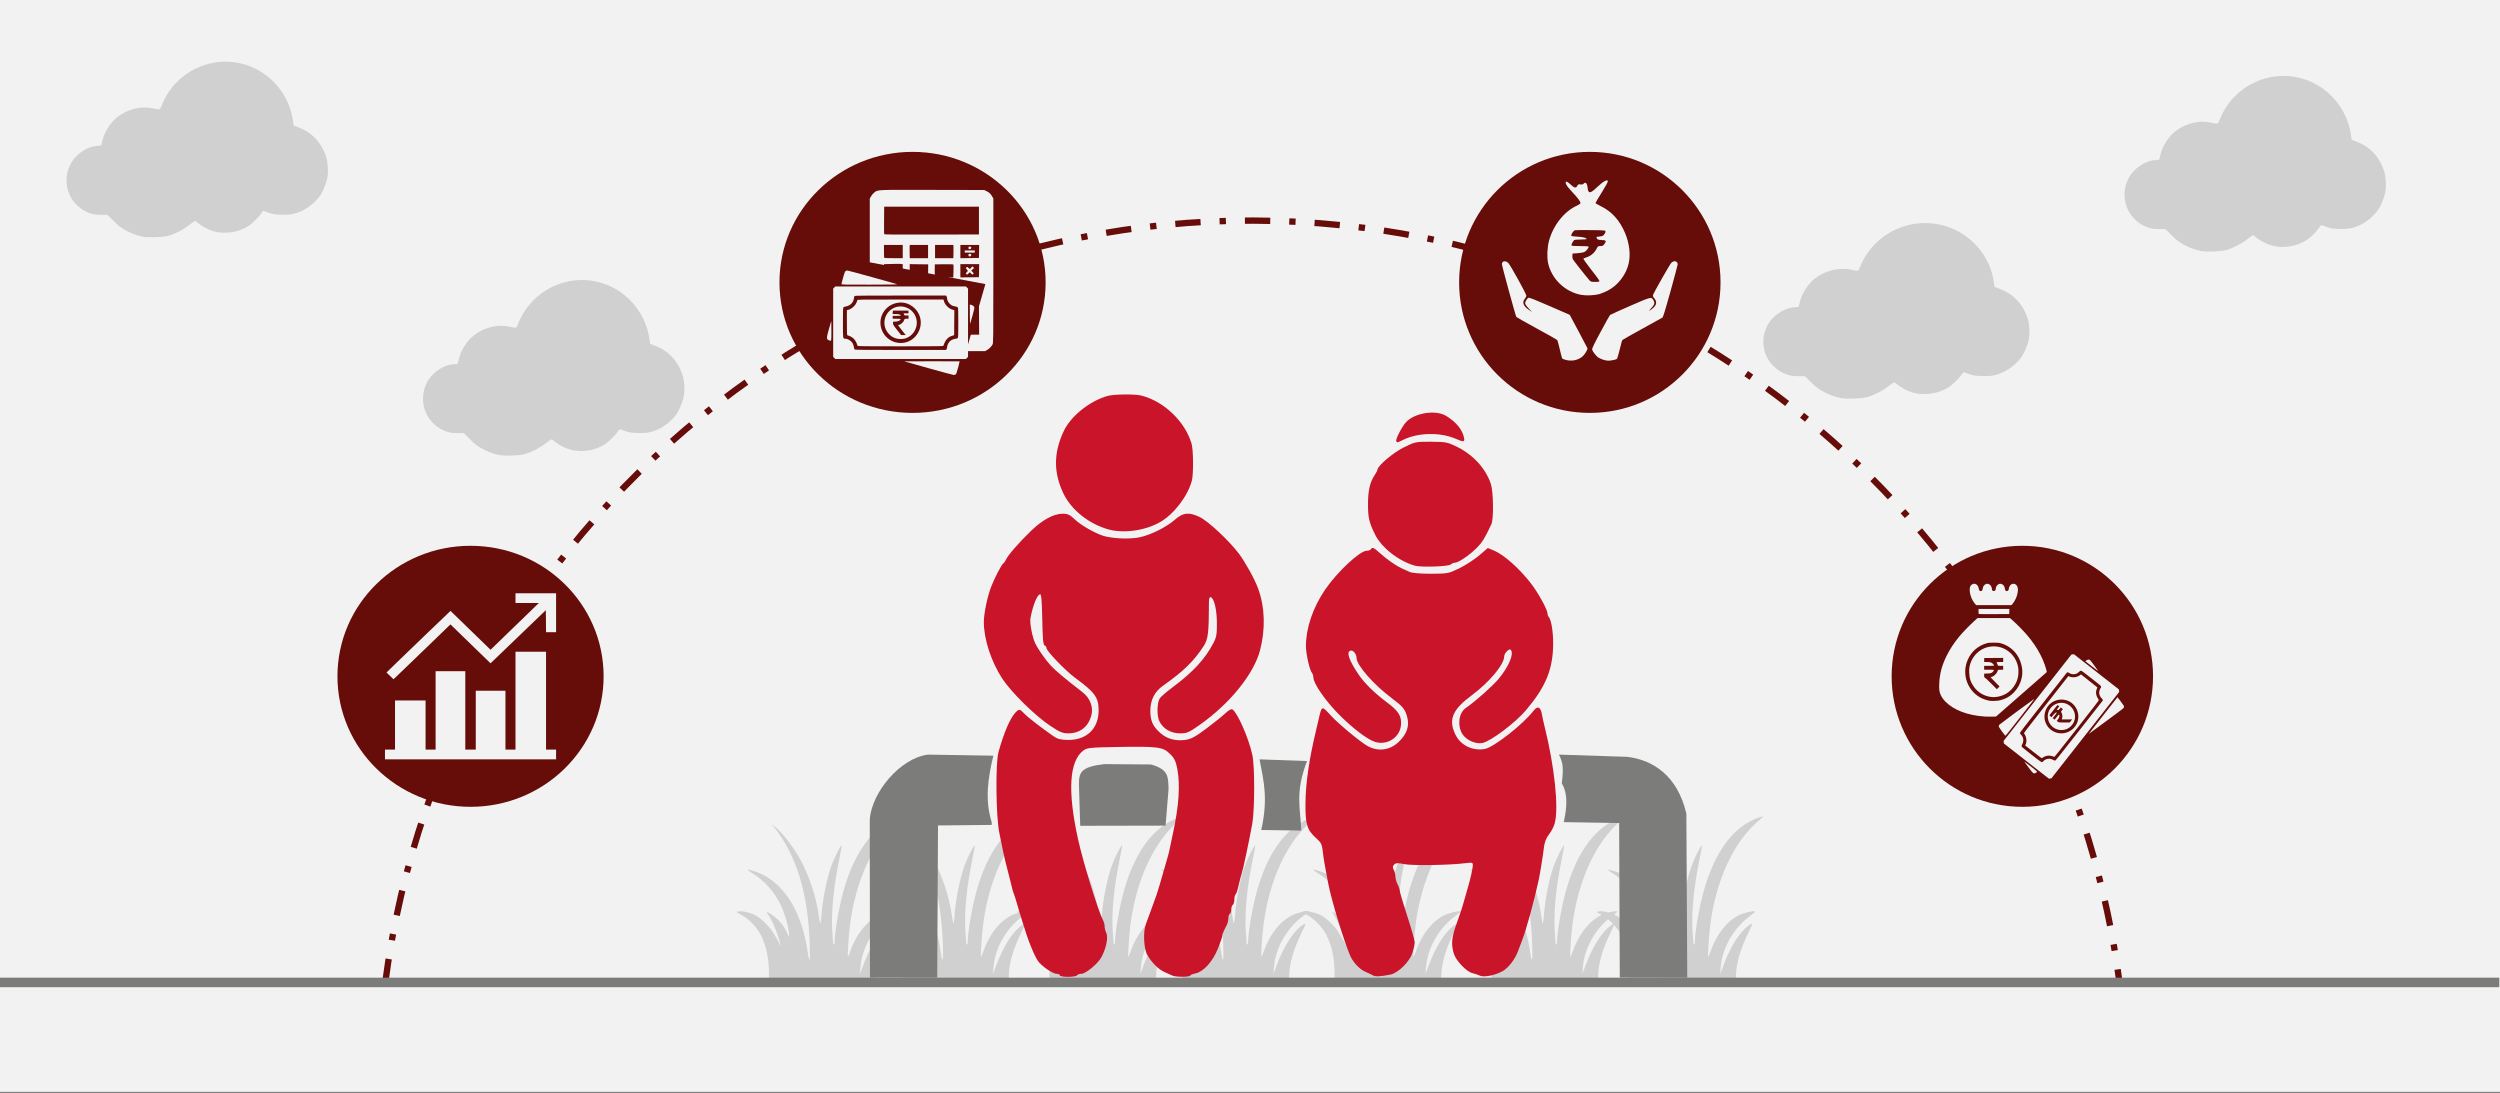 <svg width="526" height="230" xmlns="http://www.w3.org/2000/svg" xmlns:xlink="http://www.w3.org/1999/xlink" overflow="hidden"><rect width="100%" height="100%" fill="#808080" stroke="none"/><defs><clipPath id="clip0"><rect x="0" y="0" width="526" height="230"/></clipPath></defs><g clip-path="url(#clip0)"><rect x="0" y="0" width="526" height="229.667" fill="#FFFFFF"/><rect x="0" y="0" width="526" height="229.667" fill="#F2F2F2"/><path d="M29.914 49.775C28.737 49.508 27.992 49.242 26.932 48.711 25.531 48.009 24.993 47.61 23.729 46.336L22.598 45.196 21.299 45.195C19.792 45.193 19.132 45.041 17.876 44.406 16.669 43.795 15.411 42.528 14.806 41.314 13.608 38.907 13.752 36.153 15.192 33.937 16.41 32.061 18.779 30.673 20.759 30.673 21.075 30.673 21.302 30.612 21.329 30.52 21.353 30.436 21.46 29.99 21.567 29.528 21.973 27.769 23.235 25.78 24.661 24.654 26.848 22.928 29.726 22.233 32.269 22.817 33.694 23.144 33.618 23.175 34.066 22.068 36.911 15.02 44.585 11.378 51.783 13.66 56.953 15.299 60.865 19.939 61.632 25.342L61.785 26.418 62.832 26.814C65.153 27.691 66.916 29.282 67.986 31.466 68.684 32.89 68.9 33.734 68.979 35.339 69.031 36.413 68.995 36.855 68.778 37.799 68.508 38.971 67.835 40.522 67.261 41.291 66.244 42.653 64.752 43.853 63.305 44.471 61.883 45.079 61.016 45.226 59.173 45.168 57.775 45.125 57.399 45.068 56.622 44.786 56.121 44.604 55.626 44.426 55.521 44.39 55.392 44.346 55.218 44.496 54.984 44.852 54.449 45.669 53.145 46.969 52.317 47.511 50.234 48.874 47.422 49.324 45.023 48.676 44.001 48.4 42.642 47.719 41.893 47.107 41.543 46.822 41.193 46.549 41.113 46.501 41.028 46.448 40.537 46.761 39.905 47.271 38.663 48.272 36.825 49.23 35.427 49.604 34.155 49.945 31.083 50.04 29.914 49.775Z" fill="#D0D0D0" fill-rule="evenodd"/><path d="M104.914 95.708C103.737 95.441 102.992 95.175 101.932 94.644 100.531 93.942 99.993 93.543 98.729 92.269L97.598 91.13 96.299 91.128C94.792 91.127 94.132 90.975 92.876 90.339 91.669 89.728 90.411 88.461 89.806 87.247 88.608 84.841 88.752 82.086 90.192 79.87 91.41 77.994 93.779 76.606 95.759 76.606 96.075 76.606 96.302 76.545 96.329 76.453 96.353 76.37 96.46 75.923 96.567 75.461 96.972 73.702 98.235 71.713 99.661 70.587 101.848 68.861 104.726 68.166 107.269 68.75 108.694 69.078 108.618 69.109 109.065 68.001 111.911 60.953 119.585 57.311 126.783 59.593 131.953 61.232 135.865 65.872 136.632 71.275L136.785 72.352 137.832 72.748C140.153 73.625 141.916 75.216 142.986 77.399 143.684 78.823 143.9 79.667 143.979 81.272 144.031 82.347 143.995 82.788 143.778 83.732 143.508 84.905 142.835 86.455 142.261 87.224 141.244 88.587 139.752 89.786 138.305 90.405 136.883 91.013 136.016 91.159 134.173 91.102 132.775 91.058 132.399 91.002 131.622 90.72 131.121 90.538 130.626 90.359 130.521 90.324 130.392 90.28 130.217 90.43 129.984 90.786 129.449 91.603 128.145 92.902 127.317 93.444 125.234 94.808 122.422 95.257 120.023 94.609 119.001 94.334 117.642 93.653 116.893 93.041 116.543 92.756 116.192 92.483 116.113 92.434 116.028 92.382 115.537 92.694 114.905 93.204 113.663 94.205 111.825 95.163 110.427 95.538 109.155 95.879 106.083 95.974 104.914 95.708Z" fill="#D0D0D0" fill-rule="evenodd"/><path d="M387.204 83.726C386.005 83.458 385.246 83.192 384.167 82.661 382.74 81.959 382.193 81.561 380.906 80.287L379.754 79.147 378.432 79.146C376.897 79.144 376.225 78.992 374.946 78.356 373.717 77.746 372.436 76.478 371.821 75.264 370.601 72.858 370.748 70.103 372.214 67.887 373.454 66.012 375.865 64.623 377.882 64.623 378.203 64.623 378.435 64.562 378.462 64.471 378.487 64.387 378.596 63.941 378.705 63.479 379.117 61.719 380.403 59.73 381.855 58.605 384.081 56.879 387.012 56.184 389.601 56.768 391.052 57.095 390.975 57.126 391.43 56.019 394.328 48.971 402.141 45.328 409.47 47.61 414.734 49.25 418.717 53.889 419.498 59.292L419.653 60.369 420.72 60.765C423.083 61.642 424.878 63.233 425.968 65.417 426.678 66.841 426.898 67.685 426.978 69.289 427.032 70.364 426.995 70.806 426.774 71.75 426.499 72.922 425.814 74.473 425.229 75.242 424.194 76.604 422.675 77.804 421.201 78.422 419.754 79.03 418.871 79.176 416.994 79.119 415.571 79.076 415.188 79.019 414.397 78.737 413.887 78.555 413.382 78.377 413.275 78.341 413.144 78.297 412.967 78.447 412.729 78.803 412.184 79.62 410.857 80.92 410.014 81.462 407.893 82.825 405.029 83.275 402.587 82.627 401.547 82.351 400.163 81.67 399.4 81.058 399.044 80.773 398.687 80.5 398.606 80.451 398.519 80.399 398.02 80.712 397.376 81.221 396.111 82.223 394.24 83.181 392.817 83.555 391.521 83.896 388.393 83.991 387.204 83.726Z" fill="#D0D0D0" fill-rule="evenodd"/><path d="M462.914 52.77C461.737 52.503 460.992 52.237 459.932 51.706 458.531 51.004 457.993 50.605 456.729 49.332L455.598 48.192 454.3 48.191C452.792 48.189 452.132 48.037 450.876 47.401 449.669 46.791 448.411 45.523 447.806 44.309 446.608 41.903 446.752 39.148 448.192 36.932 449.41 35.057 451.779 33.668 453.759 33.668 454.074 33.668 454.302 33.607 454.329 33.516 454.353 33.432 454.461 32.985 454.567 32.524 454.973 30.764 456.235 28.775 457.661 27.65 459.848 25.924 462.726 25.229 465.269 25.812 466.694 26.14 466.618 26.171 467.065 25.064 469.911 18.015 477.585 14.373 484.783 16.655 489.953 18.294 493.865 22.934 494.632 28.337L494.785 29.414 495.832 29.81C498.153 30.687 499.916 32.278 500.986 34.462 501.684 35.886 501.9 36.73 501.979 38.334 502.031 39.409 501.995 39.851 501.778 40.794 501.508 41.967 500.835 43.518 500.261 44.287 499.244 45.649 497.752 46.849 496.305 47.467 494.883 48.075 494.016 48.221 492.173 48.164 490.775 48.12 490.399 48.064 489.622 47.782 489.121 47.6 488.626 47.422 488.521 47.386 488.392 47.342 488.217 47.492 487.984 47.848 487.449 48.665 486.145 49.965 485.317 50.507 483.234 51.87 480.422 52.319 478.023 51.672 477.001 51.396 475.642 50.715 474.893 50.103 474.543 49.818 474.193 49.545 474.113 49.496 474.028 49.444 473.537 49.756 472.905 50.266 471.663 51.268 469.825 52.225 468.427 52.6 467.155 52.941 464.083 53.036 462.914 52.77Z" fill="#D0D0D0" fill-rule="evenodd"/><path d="M81.019 207.045C94.047 106.136 186.309 34.908 287.091 47.953 369.935 58.677 435.169 123.931 445.959 206.869" stroke="#660D0A" stroke-width="1.333" stroke-miterlimit="8" stroke-dasharray="5.333 4 1.333 4" fill="none" fill-rule="evenodd"/><path d="M71 142.294C71 127.128 83.536 114.834 99 114.834 114.464 114.834 127 127.128 127 142.294 127 157.46 114.464 169.754 99 169.754 83.536 169.754 71 157.46 71 142.294Z" fill="#660D0A" fill-rule="evenodd"/><path d="M164 59.414C164 44.248 176.536 31.954 192 31.954 207.464 31.954 220 44.248 220 59.414 220 74.58 207.464 86.874 192 86.874 176.536 86.874 164 74.58 164 59.414Z" fill="#660D0A" fill-rule="evenodd"/><path d="M398 142.294C398 127.128 410.312 114.834 425.5 114.834 440.688 114.834 453 127.128 453 142.294 453 157.46 440.688 169.754 425.5 169.754 410.312 169.754 398 157.46 398 142.294Z" fill="#660D0A" fill-rule="evenodd"/><path d="M307 59.414C307 44.248 319.312 31.954 334.5 31.954 349.688 31.954 362 44.248 362 59.414 362 74.58 349.688 86.874 334.5 86.874 319.312 86.874 307 74.58 307 59.414Z" fill="#660D0A" fill-rule="evenodd"/><path d="M161.799 205.021C161.798 201.639 161.228 198.935 160.03 196.632 159.183 195.005 157.469 193.265 155.916 192.455 154.84 191.894 154.829 191.882 155.284 191.768 155.984 191.593 157.641 191.935 158.767 192.487 159.859 193.022 161.543 194.56 162.406 195.81 162.69 196.221 163.233 197.135 163.614 197.841 163.995 198.547 164.307 199.072 164.309 199.009 164.31 198.945 164.094 198.219 163.829 197.394 163.204 195.453 162.386 193.559 161.797 192.69 161.539 192.311 161.329 191.967 161.329 191.927 161.329 191.696 162.785 192.653 163.575 193.402 164.533 194.311 165.082 195.111 165.679 196.463 165.947 197.071 166.027 197.161 166.031 196.859 166.048 195.508 165.209 192.401 164.313 190.497 163.014 187.739 160.85 185.298 158.342 183.762 156.892 182.874 157.02 182.737 158.753 183.324 160.908 184.053 162.5 185.077 164.173 186.807 167.142 189.877 169.182 194.72 169.969 200.565 170.089 201.455 170.224 201.968 170.322 201.908 170.426 201.844 170.444 200.734 170.374 198.671 170.005 187.842 167.594 179.975 162.781 173.896L162.349 173.351 163.027 173.92C164.615 175.254 166.744 177.959 168.148 180.426 170.246 184.112 171.757 188.676 172.341 193.085 172.565 194.774 172.696 194.62 172.85 192.485 173.091 189.156 173.954 184.848 174.918 182.164 175.507 180.523 176.955 177.676 177.117 177.838 177.148 177.868 176.9 179.225 176.568 180.854 175.333 186.899 174.834 192.239 175.135 196.19 175.225 197.374 175.299 198.431 175.299 198.538 175.3 198.645 175.371 198.733 175.457 198.733 175.543 198.733 175.614 198.421 175.614 198.038 175.614 196.027 176.568 190.62 177.507 187.315 179.852 179.059 183.817 173.807 189.061 172.011 189.55 171.844 189.972 171.728 189.999 171.755 190.026 171.781 189.563 172.212 188.972 172.711 183.801 177.075 180.037 185.203 178.839 194.594 178.567 196.723 178.279 201.089 178.396 201.285 178.439 201.356 178.644 200.914 178.851 200.301 180.07 196.698 182.269 193.861 184.835 192.579 185.748 192.123 187.542 191.661 188.115 191.734 188.43 191.774 188.295 191.921 187.218 192.711 183.668 195.315 181.307 199.512 181.019 203.732L180.939 204.904 181.576 203.186C183.201 198.803 185.429 195.462 187.418 194.424 187.818 194.216 187.786 194.317 186.84 196.273 185.112 199.845 184.248 202.9 184.248 205.436L184.248 206.7 173.024 206.7 161.8 206.7 161.799 205.021Z" fill="#D0D0D0" fill-rule="evenodd"/><path d="M189.799 205.021C189.798 201.639 189.228 198.935 188.03 196.632 187.183 195.005 185.469 193.265 183.916 192.455 182.84 191.894 182.829 191.882 183.284 191.768 183.984 191.593 185.641 191.935 186.767 192.487 187.859 193.022 189.543 194.56 190.406 195.81 190.69 196.221 191.233 197.135 191.614 197.841 191.995 198.547 192.307 199.072 192.309 199.009 192.31 198.945 192.094 198.219 191.829 197.394 191.204 195.453 190.386 193.559 189.797 192.69 189.539 192.311 189.329 191.967 189.329 191.927 189.329 191.696 190.785 192.653 191.575 193.402 192.533 194.311 193.082 195.111 193.679 196.463 193.947 197.071 194.027 197.161 194.031 196.859 194.048 195.508 193.209 192.401 192.313 190.497 191.014 187.739 188.85 185.298 186.342 183.762 184.892 182.874 185.02 182.737 186.753 183.324 188.908 184.053 190.5 185.077 192.173 186.807 195.142 189.877 197.182 194.72 197.969 200.565 198.089 201.455 198.224 201.968 198.322 201.908 198.426 201.844 198.444 200.734 198.374 198.671 198.005 187.842 195.594 179.975 190.781 173.896L190.349 173.351 191.027 173.92C192.615 175.254 194.744 177.959 196.148 180.426 198.246 184.112 199.757 188.676 200.341 193.085 200.565 194.774 200.696 194.62 200.85 192.485 201.091 189.156 201.954 184.848 202.918 182.164 203.507 180.523 204.955 177.676 205.117 177.838 205.148 177.868 204.9 179.225 204.568 180.854 203.333 186.899 202.834 192.239 203.135 196.19 203.225 197.374 203.299 198.431 203.299 198.538 203.3 198.645 203.371 198.733 203.457 198.733 203.543 198.733 203.614 198.421 203.614 198.038 203.614 196.027 204.568 190.62 205.507 187.315 207.852 179.059 211.817 173.807 217.061 172.011 217.55 171.844 217.972 171.728 217.999 171.755 218.026 171.781 217.563 172.212 216.972 172.711 211.801 177.075 208.037 185.203 206.839 194.594 206.567 196.723 206.279 201.089 206.396 201.285 206.439 201.356 206.644 200.914 206.851 200.301 208.07 196.698 210.269 193.861 212.835 192.579 213.748 192.123 215.542 191.661 216.115 191.734 216.43 191.774 216.295 191.921 215.218 192.711 211.668 195.315 209.307 199.512 209.019 203.732L208.939 204.904 209.576 203.186C211.201 198.803 213.429 195.462 215.418 194.424 215.818 194.216 215.786 194.317 214.84 196.273 213.112 199.845 212.248 202.9 212.248 205.436L212.248 206.7 201.024 206.7 189.8 206.7 189.799 205.021Z" fill="#D0D0D0" fill-rule="evenodd"/><path d="M220.799 205.021C220.798 201.639 220.228 198.935 219.03 196.632 218.183 195.005 216.469 193.265 214.916 192.455 213.84 191.894 213.829 191.882 214.284 191.768 214.984 191.593 216.641 191.935 217.767 192.487 218.859 193.022 220.543 194.56 221.406 195.81 221.69 196.221 222.233 197.135 222.614 197.841 222.995 198.547 223.307 199.072 223.309 199.009 223.31 198.945 223.094 198.219 222.829 197.394 222.204 195.453 221.386 193.559 220.797 192.69 220.539 192.311 220.329 191.967 220.329 191.927 220.329 191.696 221.785 192.653 222.575 193.402 223.533 194.311 224.082 195.111 224.679 196.463 224.947 197.071 225.027 197.161 225.031 196.859 225.048 195.508 224.209 192.401 223.313 190.497 222.014 187.739 219.85 185.298 217.342 183.762 215.892 182.874 216.02 182.737 217.753 183.324 219.908 184.053 221.5 185.077 223.173 186.807 226.142 189.877 228.182 194.72 228.969 200.565 229.089 201.455 229.224 201.968 229.322 201.908 229.426 201.844 229.444 200.734 229.374 198.671 229.005 187.842 226.594 179.975 221.781 173.896L221.349 173.351 222.027 173.92C223.615 175.254 225.744 177.959 227.148 180.426 229.246 184.112 230.757 188.676 231.341 193.085 231.565 194.774 231.696 194.62 231.85 192.485 232.091 189.156 232.954 184.848 233.918 182.164 234.507 180.523 235.955 177.676 236.117 177.838 236.148 177.868 235.9 179.225 235.568 180.854 234.333 186.899 233.834 192.239 234.135 196.19 234.225 197.374 234.299 198.431 234.299 198.538 234.3 198.645 234.371 198.733 234.457 198.733 234.543 198.733 234.614 198.421 234.614 198.038 234.614 196.027 235.568 190.62 236.507 187.315 238.852 179.059 242.817 173.807 248.061 172.011 248.55 171.844 248.972 171.728 248.999 171.755 249.026 171.781 248.563 172.212 247.972 172.711 242.801 177.075 239.037 185.203 237.839 194.594 237.567 196.723 237.279 201.089 237.396 201.285 237.439 201.356 237.644 200.914 237.851 200.301 239.07 196.698 241.269 193.861 243.835 192.579 244.748 192.123 246.542 191.661 247.115 191.734 247.43 191.774 247.295 191.921 246.218 192.711 242.668 195.315 240.307 199.512 240.019 203.732L239.939 204.904 240.576 203.186C242.201 198.803 244.429 195.462 246.418 194.424 246.818 194.216 246.786 194.317 245.84 196.273 244.112 199.845 243.248 202.9 243.248 205.436L243.248 206.7 232.024 206.7 220.8 206.7 220.799 205.021Z" fill="#D0D0D0" fill-rule="evenodd"/><path d="M248.799 205.021C248.798 201.639 248.228 198.935 247.03 196.632 246.183 195.005 244.469 193.265 242.916 192.455 241.84 191.894 241.829 191.882 242.284 191.768 242.984 191.593 244.641 191.935 245.767 192.487 246.859 193.022 248.543 194.56 249.406 195.81 249.69 196.221 250.233 197.135 250.614 197.841 250.995 198.547 251.307 199.072 251.309 199.009 251.31 198.945 251.094 198.219 250.829 197.394 250.204 195.453 249.386 193.559 248.797 192.69 248.539 192.311 248.329 191.967 248.329 191.927 248.329 191.696 249.785 192.653 250.575 193.402 251.533 194.311 252.082 195.111 252.679 196.463 252.947 197.071 253.027 197.161 253.031 196.859 253.048 195.508 252.209 192.401 251.313 190.497 250.014 187.739 247.85 185.298 245.342 183.762 243.892 182.874 244.02 182.737 245.753 183.324 247.908 184.053 249.5 185.077 251.173 186.807 254.142 189.877 256.182 194.72 256.969 200.565 257.089 201.455 257.224 201.968 257.322 201.908 257.426 201.844 257.444 200.734 257.374 198.671 257.005 187.842 254.594 179.975 249.781 173.896L249.349 173.351 250.027 173.92C251.615 175.254 253.744 177.959 255.148 180.426 257.246 184.112 258.757 188.676 259.341 193.085 259.565 194.774 259.696 194.62 259.85 192.485 260.091 189.156 260.954 184.848 261.918 182.164 262.507 180.523 263.955 177.676 264.117 177.838 264.148 177.868 263.9 179.225 263.568 180.854 262.333 186.899 261.834 192.239 262.135 196.19 262.225 197.374 262.299 198.431 262.299 198.538 262.3 198.645 262.371 198.733 262.457 198.733 262.543 198.733 262.614 198.421 262.614 198.038 262.614 196.027 263.568 190.62 264.507 187.315 266.852 179.059 270.817 173.807 276.061 172.011 276.55 171.844 276.972 171.728 276.999 171.755 277.026 171.781 276.563 172.212 275.972 172.711 270.801 177.075 267.037 185.203 265.839 194.594 265.567 196.723 265.279 201.089 265.396 201.285 265.439 201.356 265.644 200.914 265.851 200.301 267.07 196.698 269.269 193.861 271.835 192.579 272.748 192.123 274.542 191.661 275.115 191.734 275.43 191.774 275.295 191.921 274.218 192.711 270.668 195.315 268.307 199.512 268.019 203.732L267.939 204.904 268.576 203.186C270.201 198.803 272.429 195.462 274.418 194.424 274.818 194.216 274.786 194.317 273.84 196.273 272.112 199.845 271.248 202.9 271.248 205.436L271.248 206.7 260.024 206.7 248.8 206.7 248.799 205.021Z" fill="#D0D0D0" fill-rule="evenodd"/><path d="M280.799 205.021C280.798 201.639 280.228 198.935 279.03 196.632 278.183 195.005 276.469 193.265 274.916 192.455 273.84 191.894 273.829 191.882 274.284 191.768 274.984 191.593 276.641 191.935 277.767 192.487 278.859 193.022 280.543 194.56 281.406 195.81 281.69 196.221 282.233 197.135 282.614 197.841 282.995 198.547 283.307 199.072 283.309 199.009 283.31 198.945 283.094 198.219 282.829 197.394 282.204 195.453 281.386 193.559 280.797 192.69 280.539 192.311 280.329 191.967 280.329 191.927 280.329 191.696 281.785 192.653 282.575 193.402 283.533 194.311 284.082 195.111 284.679 196.463 284.947 197.071 285.027 197.161 285.031 196.859 285.048 195.508 284.209 192.401 283.313 190.497 282.014 187.739 279.85 185.298 277.342 183.762 275.892 182.874 276.02 182.737 277.753 183.324 279.908 184.053 281.5 185.077 283.173 186.807 286.142 189.877 288.182 194.72 288.969 200.565 289.089 201.455 289.224 201.968 289.322 201.908 289.426 201.844 289.444 200.734 289.374 198.671 289.005 187.842 286.594 179.975 281.781 173.896L281.349 173.351 282.027 173.92C283.615 175.254 285.744 177.959 287.148 180.426 289.246 184.112 290.757 188.676 291.341 193.085 291.565 194.774 291.696 194.62 291.85 192.485 292.091 189.156 292.954 184.848 293.918 182.164 294.507 180.523 295.955 177.676 296.117 177.838 296.148 177.868 295.9 179.225 295.568 180.854 294.333 186.899 293.834 192.239 294.135 196.19 294.225 197.374 294.299 198.431 294.299 198.538 294.3 198.645 294.371 198.733 294.457 198.733 294.543 198.733 294.614 198.421 294.614 198.038 294.614 196.027 295.568 190.62 296.507 187.315 298.852 179.059 302.817 173.807 308.061 172.011 308.55 171.844 308.972 171.728 308.999 171.755 309.026 171.781 308.563 172.212 307.972 172.711 302.801 177.075 299.037 185.203 297.839 194.594 297.567 196.723 297.279 201.089 297.396 201.285 297.439 201.356 297.644 200.914 297.851 200.301 299.07 196.698 301.269 193.861 303.835 192.579 304.748 192.123 306.542 191.661 307.115 191.734 307.43 191.774 307.295 191.921 306.218 192.711 302.668 195.315 300.307 199.512 300.019 203.732L299.939 204.904 300.576 203.186C302.201 198.803 304.429 195.462 306.418 194.424 306.818 194.216 306.786 194.317 305.84 196.273 304.112 199.845 303.248 202.9 303.248 205.436L303.248 206.7 292.024 206.7 280.8 206.7 280.799 205.021Z" fill="#D0D0D0" fill-rule="evenodd"/><path d="M313.799 205.021C313.798 201.639 313.228 198.935 312.03 196.632 311.183 195.005 309.469 193.265 307.916 192.455 306.84 191.894 306.829 191.882 307.284 191.768 307.984 191.593 309.641 191.935 310.767 192.487 311.859 193.022 313.543 194.56 314.406 195.81 314.69 196.221 315.233 197.135 315.614 197.841 315.995 198.547 316.307 199.072 316.309 199.009 316.31 198.945 316.094 198.219 315.829 197.394 315.204 195.453 314.386 193.559 313.797 192.69 313.539 192.311 313.329 191.967 313.329 191.927 313.329 191.696 314.785 192.653 315.575 193.402 316.533 194.311 317.082 195.111 317.679 196.463 317.947 197.071 318.027 197.161 318.031 196.859 318.048 195.508 317.209 192.401 316.313 190.497 315.014 187.739 312.85 185.298 310.342 183.762 308.892 182.874 309.02 182.737 310.753 183.324 312.908 184.053 314.5 185.077 316.173 186.807 319.142 189.877 321.182 194.72 321.969 200.565 322.089 201.455 322.224 201.968 322.322 201.908 322.426 201.844 322.444 200.734 322.374 198.671 322.005 187.842 319.594 179.975 314.781 173.896L314.349 173.351 315.027 173.92C316.615 175.254 318.744 177.959 320.148 180.426 322.246 184.112 323.757 188.676 324.341 193.085 324.565 194.774 324.696 194.62 324.85 192.485 325.091 189.156 325.954 184.848 326.918 182.164 327.507 180.523 328.955 177.676 329.117 177.838 329.148 177.868 328.9 179.225 328.568 180.854 327.333 186.899 326.834 192.239 327.135 196.19 327.225 197.374 327.299 198.431 327.299 198.538 327.3 198.645 327.371 198.733 327.457 198.733 327.543 198.733 327.614 198.421 327.614 198.038 327.614 196.027 328.568 190.62 329.507 187.315 331.852 179.059 335.817 173.807 341.061 172.011 341.55 171.844 341.972 171.728 341.999 171.755 342.026 171.781 341.563 172.212 340.972 172.711 335.801 177.075 332.037 185.203 330.839 194.594 330.567 196.723 330.279 201.089 330.396 201.285 330.439 201.356 330.644 200.914 330.851 200.301 332.07 196.698 334.269 193.861 336.835 192.579 337.748 192.123 339.542 191.661 340.115 191.734 340.43 191.774 340.295 191.921 339.218 192.711 335.668 195.315 333.307 199.512 333.019 203.732L332.939 204.904 333.576 203.186C335.201 198.803 337.429 195.462 339.418 194.424 339.818 194.216 339.786 194.317 338.84 196.273 337.112 199.845 336.248 202.9 336.248 205.436L336.248 206.7 325.024 206.7 313.8 206.7 313.799 205.021Z" fill="#D0D0D0" fill-rule="evenodd"/><path d="M342.799 205.021C342.798 201.639 342.228 198.935 341.03 196.632 340.183 195.005 338.469 193.265 336.916 192.455 335.84 191.894 335.829 191.882 336.284 191.768 336.984 191.593 338.641 191.935 339.767 192.487 340.859 193.022 342.543 194.56 343.406 195.81 343.69 196.221 344.233 197.135 344.614 197.841 344.995 198.547 345.307 199.072 345.309 199.009 345.31 198.945 345.094 198.219 344.829 197.394 344.204 195.453 343.386 193.559 342.797 192.69 342.539 192.311 342.329 191.967 342.329 191.927 342.329 191.696 343.785 192.653 344.575 193.402 345.533 194.311 346.082 195.111 346.679 196.463 346.947 197.071 347.027 197.161 347.031 196.859 347.048 195.508 346.209 192.401 345.313 190.497 344.014 187.739 341.85 185.298 339.342 183.762 337.892 182.874 338.02 182.737 339.753 183.324 341.908 184.053 343.5 185.077 345.173 186.807 348.142 189.877 350.182 194.72 350.969 200.565 351.089 201.455 351.224 201.968 351.322 201.908 351.426 201.844 351.444 200.734 351.374 198.671 351.005 187.842 348.594 179.975 343.781 173.896L343.349 173.351 344.027 173.92C345.615 175.254 347.744 177.959 349.148 180.426 351.246 184.112 352.757 188.676 353.341 193.085 353.565 194.774 353.696 194.62 353.85 192.485 354.091 189.156 354.954 184.848 355.918 182.164 356.507 180.523 357.955 177.676 358.117 177.838 358.148 177.868 357.9 179.225 357.568 180.854 356.333 186.899 355.834 192.239 356.135 196.19 356.225 197.374 356.299 198.431 356.299 198.538 356.3 198.645 356.371 198.733 356.457 198.733 356.543 198.733 356.614 198.421 356.614 198.038 356.614 196.027 357.568 190.62 358.507 187.315 360.852 179.059 364.817 173.807 370.061 172.011 370.55 171.844 370.972 171.728 370.999 171.755 371.026 171.781 370.563 172.212 369.972 172.711 364.801 177.075 361.037 185.203 359.839 194.594 359.567 196.723 359.279 201.089 359.396 201.285 359.439 201.356 359.644 200.914 359.851 200.301 361.07 196.698 363.269 193.861 365.835 192.579 366.748 192.123 368.542 191.661 369.115 191.734 369.43 191.774 369.295 191.921 368.218 192.711 364.668 195.315 362.307 199.512 362.019 203.732L361.939 204.904 362.576 203.186C364.201 198.803 366.429 195.462 368.418 194.424 368.818 194.216 368.786 194.317 367.84 196.273 366.112 199.845 365.248 202.9 365.248 205.436L365.248 206.7 354.024 206.7 342.8 206.7 342.799 205.021Z" fill="#D0D0D0" fill-rule="evenodd"/><path d="M223 205.215C223 205.046 222.699 204.896 222.341 204.896 221.494 204.896 219.123 203.266 218.37 202.16 217.861 201.41 217.221 200.024 216.412 197.869 216.073 197.007 214.379 191.628 213.908 189.904 213.682 189.136 213.4 188.217 213.25 187.88 213.118 187.543 212.93 186.906 212.854 186.475 212.76 186.044 212.384 184.563 212.026 183.195 211.668 181.827 211.235 180.066 211.085 179.297 210.915 178.51 210.558 176.692 210.257 175.231 209.541 171.764 209.428 160.576 210.087 158.215 211.179 154.261 212.515 151.15 213.607 149.969 214.398 149.126 214.567 149.126 215.49 150.119 216.186 150.887 219.217 153.211 221.701 154.935 222.53 155.497 223.207 155.666 224.694 155.685 228.647 155.722 231.151 153.305 231.151 149.463 231.151 146.746 230.379 145.678 226.238 142.642 224.167 141.124 220.177 136.964 220.177 136.345 220.177 136.12 219.988 135.877 219.781 135.802 219.48 135.708 219.367 134.246 219.292 130.292 219.217 126.319 219.085 124.932 218.821 125.026 218.163 125.232 217.334 127.35 216.807 130.048 216.619 131.004 217.165 133.909 217.767 135.258 218.313 136.458 219.876 138.725 221.099 140.056 222.078 141.105 223.941 142.679 227.782 145.659 229.4 146.896 230.116 148.901 229.589 150.644 228.911 152.986 227.16 154.298 224.751 154.298 223.603 154.298 222.944 154.036 220.967 152.705 217.748 150.569 212.741 145.621 210.859 142.754 208.506 139.119 207 134.471 207 130.854 207 129.074 207.772 125.382 208.562 123.396 209.353 121.391 210.746 118.748 211.122 118.505 211.292 118.411 211.518 118.074 211.65 117.774 211.951 116.949 214.379 114.157 216.883 111.739 219.33 109.36 221.701 108.085 223.603 108.085 224.657 108.085 225.109 108.291 226.2 109.341 227.669 110.709 231.019 112.545 232.732 112.901 234.953 113.37 237.928 113.426 239.754 113.051 242.144 112.545 245.42 110.915 247.245 109.303 248.921 107.842 250.144 107.71 252.366 108.76 254.135 109.584 258.521 113.67 260.648 116.462 262.003 118.261 263.999 121.859 264.714 123.846 266.145 127.743 266.276 132.372 265.109 136.832 263.811 141.78 258.803 148.001 252.516 152.443 250.126 154.129 249.749 154.298 248.281 154.298 246.361 154.298 244.685 153.324 243.932 151.749 243.368 150.606 243.424 147.851 244.027 146.914 244.234 146.596 245.514 145.49 246.907 144.46 251.104 141.311 253.57 138.613 255.321 135.258 255.942 134.078 256.055 133.384 256.036 131.042 256.017 128.212 255.453 125.869 254.737 125.645 254.493 125.551 254.361 125.944 254.361 126.713 254.342 133.159 254.191 134.452 253.288 135.877 251.255 139.044 248.996 141.255 244.704 144.272 242.954 145.49 242.05 147.252 242.031 149.444 242.012 151.637 242.54 152.836 244.158 154.242 245.533 155.46 247.302 155.947 249.316 155.685 250.577 155.516 251.406 155.085 253.796 153.305 255.396 152.105 257.222 150.644 257.825 150.063 258.427 149.482 259.067 149.107 259.274 149.238 260.366 149.932 262.7 155.198 263.491 158.833 264.018 161.194 263.999 170.265 263.491 173.225 262.888 176.599 261.514 183.12 261.25 183.814 261.119 184.17 260.836 185.257 260.61 186.25 260.403 187.243 260.102 188.142 259.952 188.217 259.82 188.311 259.707 188.798 259.707 189.286 259.707 189.773 259.556 190.279 259.387 190.373 259.217 190.485 259.067 190.897 259.067 191.31 259.067 191.722 258.935 192.153 258.766 192.247 258.577 192.359 258.446 192.79 258.446 193.202 258.446 193.633 258.295 194.252 258.126 194.589 257.956 194.945 257.674 195.489 257.505 195.845 257.335 196.182 257.185 196.632 257.185 196.857 257.185 197.063 256.752 198.337 256.224 199.649 255.133 202.347 253.194 204.465 251.537 204.802 251.01 204.896 250.502 205.102 250.427 205.252 250.201 205.608 247.283 205.608 246.587 205.233 246.304 205.083 245.551 204.746 244.949 204.484 243.725 203.94 242.257 202.479 241.354 200.848 240.638 199.574 240.488 195.957 241.09 194.439 241.278 193.914 241.824 192.453 242.295 191.16 242.747 189.867 243.198 188.611 243.311 188.349 243.405 188.086 243.763 186.962 244.083 185.856 244.403 184.732 244.798 183.364 244.968 182.802 245.777 180.047 245.965 179.353 246.191 178.192 246.342 177.517 246.624 176.168 246.813 175.231 248.036 169.552 248.337 165.186 247.716 161.85 247.396 160.164 247.133 159.583 246.173 158.627 244.685 157.147 243.631 157.015 235.179 157.165 229.382 157.259 228.723 157.334 227.951 157.896 224.977 160.126 224.582 166.385 226.803 176.486 227.913 181.527 230.982 191.497 232.13 193.727 232.28 194.027 232.412 194.552 232.412 194.889 232.412 195.226 232.563 195.863 232.77 196.313 233.203 197.25 232.732 199.574 231.716 201.429 230.944 202.816 228.422 204.896 227.48 204.896 227.104 204.896 226.709 205.046 226.596 205.215 226.502 205.383 225.636 205.533 224.694 205.533 223.753 205.533 223 205.383 223 205.215ZM288.884 205.233C288.62 205.083 287.905 204.727 287.284 204.465 286.042 203.94 284.649 202.441 284.046 200.998 282.653 197.681 280.093 189.267 279.434 185.763 278.663 181.715 278.512 180.871 278.324 179.204 278.154 177.667 277.966 177.273 276.968 176.393 275.011 174.65 274.634 173.45 274.672 168.99 274.71 164.699 275.462 159.583 276.987 153.286 277.138 152.649 277.383 151.581 277.533 150.944 278.117 148.489 278.135 148.489 279.98 150.513 281.524 152.237 286.286 156.172 287.792 156.997 289.995 158.196 292.479 157.859 294.324 156.06 296.037 154.41 296.602 152.686 296.056 150.794 295.585 149.145 295.171 148.657 292.799 146.877 288.997 144.029 285.42 139.943 285.42 138.444 285.42 137.582 284.649 136.682 284.084 136.907 283.256 137.226 283.839 138.931 285.778 141.817 287.096 143.766 289.11 145.753 291.933 147.87 294.324 149.651 294.964 150.775 294.757 152.668 294.456 155.273 291.726 156.922 289.204 156.06 287.623 155.516 284.762 153.342 281.957 150.569 278.964 147.608 276.328 143.822 276.328 142.492 276.328 142.192 276.215 141.798 276.065 141.63 275.557 141.086 274.766 137.563 274.766 135.952 274.766 132.166 276.234 127.818 278.813 124.052 281.336 120.341 286.117 115.881 287.547 115.881 287.924 115.881 288.3 115.75 288.413 115.581 288.715 115.056 289.053 115.206 290.333 116.368 291.764 117.68 293.722 119.029 294.908 119.573 295.397 119.779 296.15 120.116 296.602 120.341 297.129 120.566 298.804 120.716 301.082 120.716 304.621 120.697 304.771 120.678 307.068 119.554 308.367 118.917 310.23 117.699 311.228 116.856L313.035 115.3 314.221 115.787C316.348 116.649 319.529 119.46 322.033 122.646 323.576 124.614 325.591 128.249 325.591 129.074 325.591 129.318 325.703 129.636 325.854 129.805 326.475 130.498 326.908 133.722 326.758 136.533 326.513 141.349 324.988 144.797 321.035 149.463 318.814 152.087 313.656 155.966 311.906 156.322 310.475 156.622 308.48 155.722 307.67 154.41 306.578 152.649 306.936 149.969 308.385 148.976 310.418 147.57 314.014 144.385 315.313 142.829 317.477 140.224 318.626 137.47 317.835 136.701 317.515 136.383 316.48 137.451 316.48 138.107 316.48 139.812 313.374 143.523 309.628 146.315 305.6 149.294 304.715 151.393 306.183 154.485 307.256 156.772 309.76 158.027 312.357 157.596 314.24 157.278 320.527 152.349 322.692 149.501 323.52 148.432 324.16 148.732 324.423 150.325 324.518 150.887 324.762 151.974 324.951 152.743 327.059 161.157 328 169.965 327.115 173.207 326.946 173.881 326.4 174.95 325.911 175.549 325.346 176.261 324.988 177.161 324.856 178.192 324.612 180.234 324.085 183.457 323.727 185.219 322.88 189.211 321.016 195.995 320.245 197.869 320.094 198.225 319.736 199.18 319.435 200.005 318.814 201.748 317.459 203.547 316.235 204.278 314.786 205.158 312.226 205.702 311.397 205.29 311.002 205.102 310.306 204.877 309.854 204.765 308.593 204.503 306.334 202.141 305.882 200.642 305.28 198.637 305.43 197.156 306.484 194.289 307.011 192.827 307.576 191.197 307.708 190.691 307.858 190.166 308.291 188.705 308.649 187.412 309.44 184.713 309.854 182.82 309.891 181.996 309.891 181.49 309.722 181.434 308.404 181.602 305.129 182.033 297.072 182.164 295.435 181.808 294.079 181.527 293.703 181.546 293.345 181.902 292.988 182.239 292.969 182.483 293.232 182.989 293.421 183.326 293.59 183.963 293.59 184.395 293.59 184.807 293.797 185.556 294.042 186.044 294.305 186.531 294.512 187.168 294.512 187.449 294.531 187.73 295.228 190.11 296.094 192.753 296.959 195.395 297.656 197.887 297.656 198.281 297.656 198.674 297.43 199.705 297.148 200.548 296.545 202.385 294.173 204.709 292.573 205.046 290.559 205.458 289.336 205.514 288.884 205.233ZM297.656 119.011C294.211 118.017 290.635 115.188 289.298 112.433 288.018 109.809 287.83 108.91 287.83 106.08 287.83 103.175 288.244 101.414 289.26 99.915 289.562 99.446 289.825 98.959 289.825 98.809 289.825 98.041 293.176 95.192 295.378 94.124 297.712 92.962 297.882 92.924 301.101 92.943 304.15 92.962 304.564 93.037 306.447 93.955 309.929 95.642 312.602 98.565 313.675 101.826 314.221 103.513 314.296 109.191 313.788 110.297 312.376 113.276 311.906 114.063 310.795 115.188 309.327 116.706 306.861 118.392 306.145 118.392 305.863 118.392 305.449 118.561 305.242 118.767 304.809 119.198 298.955 119.404 297.656 119.011ZM233.184 111.383C229.137 110.24 225.466 107.336 223.791 103.925 221.626 99.484 221.645 95.192 223.866 90.601 225.372 87.49 229.287 84.379 232.996 83.311 234.295 82.936 238.699 82.88 240.092 83.217 244.874 84.398 249.335 88.671 250.709 93.356 251.086 94.649 251.123 99.652 250.784 101.058 249.994 104.243 247.057 108.123 244.158 109.809 241.052 111.627 236.422 112.302 233.184 111.383ZM293.778 92.831C293.552 92.493 294.983 89.72 295.83 88.82 297.675 86.853 302.042 86.178 304.244 87.49 306.428 88.802 307.802 90.526 308.065 92.306 308.178 92.999 307.858 92.999 306.296 92.325 303.002 90.901 298.315 90.994 295.171 92.569 293.948 93.168 293.985 93.168 293.778 92.831Z" fill="#C91429" fill-rule="evenodd"/><path d="M340.802 205.683 340.668 173.164 329.014 172.977C329.282 171.571 330.296 167.56 328.593 164.805 329.014 161.581 328.842 160.457 328 158.77L342.371 159.238C347.69 159.857 352.953 163.137 354.809 171.196L355 205.702 340.802 205.683Z" fill="#7C7C7B" fill-rule="evenodd"/><path d="M275 160.126C272.394 166.909 273.649 170.187 273.784 174.747L265.367 174.634C266.815 168.153 265.946 164.554 265 159.768L275 160.126Z" fill="#7C7C7B" fill-rule="evenodd"/><path d="M245.236 173.711 227.279 173.748 227 164.994C227 162.458 227.503 161.331 232.346 160.767L242.163 160.842C246 161.913 245.739 163.529 245.87 165.99L245.236 173.711Z" fill="#7C7C7B" fill-rule="evenodd"/><path d="M208.667 173.021C207.171 168.339 207.873 163.657 209 158.994L195.215 158.77C189.301 159.572 183.443 166.735 183 172.35L183.037 205.702 197.192 205.702 197.358 173.674 208.649 173.562 208.667 173.021Z" fill="#7C7C7B" fill-rule="evenodd"/><path d="M0 206.7 525.848 206.701" stroke="#7C7C7B" stroke-width="2" stroke-miterlimit="8" fill="none" fill-rule="evenodd"/><path d="M81 158.743 81 157.718 82.056 157.718 83.112 157.718 83.112 152.547 83.112 147.376 86.326 147.376 89.541 147.376 89.541 152.547 89.541 157.718 90.597 157.718 91.653 157.718 91.653 149.471 91.653 141.224 94.775 141.224 97.898 141.224 97.898 149.471 97.898 157.718 99 157.718 100.102 157.718 100.102 151.522 100.102 145.325 103.224 145.325 106.347 145.325 106.347 151.522 106.347 157.718 107.403 157.718 108.459 157.718 108.459 147.42 108.459 137.123 111.673 137.123 114.888 137.123 114.888 147.42 114.888 157.718 115.944 157.718 117 157.718 117 158.743 117 159.769 99 159.769 81 159.769ZM82.056 142.204 81.324 141.49 83.573 139.301C84.81 138.096 87.839 135.181 90.304 132.821L94.787 128.531 99 132.62 103.212 136.709 108.292 131.791 113.372 126.874 110.916 126.872 108.459 126.87 108.459 125.844 108.459 124.819 112.73 124.819 117 124.819 117 128.92 117 133.021 115.945 133.021 114.891 133.021 114.866 130.702 114.842 128.383 109.026 133.971 103.21 139.559 98.993 135.466 94.775 131.373 89.839 136.143C87.124 138.766 84.427 141.364 83.845 141.916L82.787 142.918Z" fill="#F2F2F2" fill-rule="evenodd"/><path d="M184.791 73.838C184.157 73.647 183.509 73.105 183.171 72.482 183.006 72.179 183 71.614 183 56.971L183 41.776 183.285 41.281C183.442 41.009 183.744 40.656 183.957 40.495 184.747 39.901 184.169 39.926 196.191 39.953L207.071 39.977 207.595 40.229C208.153 40.498 208.472 40.809 208.798 41.406L209 41.776 209 56.971C209 71.614 208.994 72.179 208.829 72.482 208.591 72.921 208.058 73.45 207.622 73.681L207.254 73.876 196.138 73.891C190.024 73.9 184.918 73.876 184.791 73.838ZM189.936 69.019 189.936 67.623 187.984 67.647 186.032 67.672 186.006 69.043 185.981 70.414 187.959 70.414 189.936 70.414ZM195.265 69.02 195.265 67.627 193.336 67.627 191.406 67.627 191.406 69.02 191.406 70.414 193.336 70.414 195.265 70.414ZM200.594 69.02 200.594 67.627 198.664 67.627 196.735 67.627 196.735 69.02 196.735 70.414 198.664 70.414 200.594 70.414ZM205.992 67.02 205.968 63.625 204.016 63.601 202.064 63.577 202.064 66.995 202.064 70.414 204.04 70.414 206.016 70.414ZM203.809 67.447 203.809 67.087 203.396 67.087C202.998 67.087 202.982 67.077 202.982 66.817 202.982 66.558 202.998 66.547 203.396 66.547L203.809 66.547 203.809 66.188C203.809 65.864 203.832 65.828 204.039 65.828 204.246 65.828 204.269 65.864 204.269 66.188L204.269 66.547 204.682 66.547C205.08 66.547 205.095 66.558 205.095 66.817 205.095 67.077 205.08 67.087 204.682 67.087L204.269 67.087 204.269 67.447C204.269 67.77 204.246 67.806 204.039 67.806 203.832 67.806 203.809 67.77 203.809 67.447ZM189.936 64.969 189.936 63.577 187.984 63.601 186.032 63.625 186.006 64.925C185.992 65.64 185.997 66.267 186.017 66.319 186.042 66.381 186.705 66.404 187.995 66.387L189.936 66.361ZM195.265 64.974 195.265 63.58 193.336 63.58 191.406 63.58 191.406 64.974 191.406 66.368 193.336 66.368 195.265 66.368ZM200.594 64.974 200.594 63.58 198.664 63.58 196.735 63.58 196.735 64.974 196.735 66.368 198.664 66.368 200.594 66.368ZM189.89 60.973 189.89 59.579 187.961 59.579 186.032 59.579 186.006 60.879C185.992 61.593 186.002 62.232 186.027 62.297 186.064 62.39 186.471 62.41 187.982 62.391L189.89 62.367ZM195.244 60.95 195.27 59.534 193.344 59.534 191.419 59.534 191.389 60.411C191.374 60.893 191.373 61.541 191.388 61.851L191.415 62.415 193.317 62.391 195.219 62.367ZM200.612 61.849C200.627 61.54 200.627 60.893 200.611 60.411L200.581 59.534 198.658 59.534 196.735 59.534 196.735 60.913C196.735 61.671 196.763 62.319 196.796 62.352 196.83 62.385 197.696 62.411 198.721 62.411L200.585 62.411ZM205.968 60.973 205.968 59.579 204.039 59.579 202.11 59.579 202.084 60.879C202.07 61.593 202.079 62.232 202.105 62.297 202.141 62.39 202.549 62.41 204.06 62.391L205.968 62.367ZM202.982 60.973 202.982 60.703 204.039 60.703 205.095 60.703 205.095 60.973 205.095 61.243 204.039 61.243 202.982 61.243ZM189.936 56.975 189.936 55.586 189.638 55.542C189.474 55.518 188.905 55.509 188.375 55.522 187.844 55.535 187.089 55.553 186.698 55.562L185.986 55.578 185.986 56.912C185.986 57.645 186.013 58.272 186.047 58.305 186.081 58.338 186.97 58.365 188.022 58.365L189.936 58.365ZM195.268 57.938C195.269 57.703 195.275 57.086 195.281 56.567L195.291 55.623 193.349 55.599 191.406 55.574 191.406 56.97 191.406 58.365 193.336 58.365 195.265 58.365ZM200.615 57.039C200.64 56.309 200.632 55.681 200.597 55.643 200.563 55.605 199.669 55.585 198.612 55.598L196.689 55.623 196.671 56.677C196.662 57.256 196.677 57.873 196.706 58.048L196.759 58.365 198.665 58.365 200.57 58.365ZM205.994 56.949 206.019 55.578 204.041 55.578 202.064 55.578 202.064 56.973 202.064 58.369 204.016 58.344 205.968 58.32ZM203.32 57.664C203.175 57.507 203.18 57.485 203.396 57.286 203.683 57.023 203.682 56.95 203.394 56.655 203.168 56.424 203.167 56.414 203.335 56.265 203.5 56.119 203.52 56.123 203.728 56.338 204.014 56.633 204.122 56.625 204.366 56.289L204.568 56.011 204.763 56.204 204.957 56.397 204.649 56.67 204.34 56.942 204.628 57.233C204.906 57.514 204.91 57.529 204.747 57.674 204.587 57.816 204.562 57.809 204.313 57.555L204.049 57.285 203.762 57.557C203.484 57.821 203.469 57.825 203.32 57.664ZM189.936 52.925 189.936 51.532 187.961 51.532 185.986 51.532 185.986 52.865C185.986 53.599 186.013 54.226 186.047 54.259 186.081 54.292 186.97 54.319 188.022 54.319L189.936 54.319ZM195.265 52.925 195.265 51.532 193.341 51.532 191.417 51.532 191.389 51.869C191.373 52.054 191.373 52.681 191.389 53.262L191.417 54.319 193.341 54.319 195.265 54.319 195.265 52.925ZM200.611 53.262C200.627 52.681 200.627 52.054 200.611 51.869L200.582 51.532 198.659 51.532 196.735 51.532 196.735 52.925 196.735 54.319 198.659 54.319 200.583 54.319ZM205.994 52.903 206.019 51.532 204.041 51.532 202.064 51.532 202.064 52.927 202.064 54.322 204.016 54.298 205.968 54.274ZM203.758 53.764C203.674 53.505 203.941 53.297 204.189 53.426 204.283 53.476 204.36 53.552 204.36 53.596 204.36 53.978 203.872 54.114 203.758 53.764ZM202.982 52.925 202.982 52.701 204.039 52.701 205.095 52.701 205.095 52.925 205.095 53.15 204.039 53.15 202.982 53.15ZM203.758 52.235C203.674 51.977 203.941 51.768 204.189 51.898 204.283 51.947 204.36 52.023 204.36 52.067 204.36 52.449 203.872 52.586 203.758 52.235ZM205.968 46.406 205.968 43.484 196 43.484 186.032 43.484 186.008 46.316C185.994 47.873 186.003 49.198 186.028 49.261 186.063 49.352 188.072 49.37 196.02 49.352L205.968 49.329Z" fill="#F2F2F2" fill-rule="evenodd"/><path d="M174.234 53.547 207.323 59.769 200.842 82.303 171.002 71.089 174.234 53.547Z" fill="#660D0A" fill-rule="evenodd"/><path d="M195.315 77.454 190.257 76.032 196.067 76.013C199.262 76.002 201.891 76.007 201.909 76.025 201.943 76.06 201.37 78.189 201.233 78.534 201.129 78.795 200.954 78.896 200.624 78.885 200.486 78.88 198.097 78.236 195.315 77.454ZM175.524 75.313 175.302 75.09 175.302 67.906 175.302 60.721 175.524 60.498 175.746 60.275 189.488 60.275 203.229 60.275 203.451 60.498 203.673 60.721 203.673 67.906 203.673 75.09 203.451 75.313 203.229 75.536 189.488 75.536 175.746 75.536ZM199.155 73.459C199.22 73.366 199.273 73.166 199.273 73.016 199.273 72.644 199.606 71.999 199.944 71.719 200.225 71.484 200.815 71.263 201.158 71.263 201.262 71.263 201.41 71.206 201.486 71.137 201.616 71.018 201.625 70.817 201.625 67.908 201.625 65.547 201.602 64.775 201.53 64.676 201.471 64.596 201.247 64.515 200.944 64.466 200.673 64.422 200.349 64.322 200.223 64.243 199.666 63.896 199.273 63.288 199.273 62.774 199.273 62.635 199.22 62.446 199.155 62.352L199.037 62.183 189.455 62.183C181.88 62.183 179.856 62.203 179.796 62.278 179.754 62.33 179.695 62.551 179.666 62.769 179.548 63.653 178.886 64.326 177.992 64.472 177.722 64.516 177.502 64.598 177.445 64.676 177.373 64.775 177.35 65.544 177.35 67.895 177.35 71.315 177.342 71.259 177.836 71.266 178.38 71.274 179.027 71.658 179.366 72.173 179.47 72.331 179.594 72.68 179.642 72.949 179.689 73.218 179.76 73.481 179.8 73.533 179.857 73.609 181.878 73.629 189.455 73.629L199.037 73.629ZM180.429 72.77C180.069 71.509 179.457 70.872 178.28 70.532 178.206 70.511 178.185 69.913 178.185 67.876L178.185 65.247 178.431 65.193C179.106 65.047 179.807 64.466 180.155 63.765 180.281 63.511 180.385 63.24 180.385 63.162 180.385 63.027 180.698 63.022 189.448 63.022L198.512 63.022 198.562 63.232C198.778 64.135 199.651 64.999 200.545 65.194L200.792 65.247 200.772 67.885 200.752 70.522 200.382 70.631C199.44 70.907 198.917 71.494 198.476 72.77 198.45 72.846 196.576 72.865 189.45 72.865 182.32 72.865 180.45 72.846 180.429 72.77ZM190.466 72.061C192.708 71.53 194.15 69.186 193.621 66.931 193.154 64.94 191.249 63.51 189.26 63.659 186.122 63.893 184.3 67.138 185.749 69.91 186.632 71.6 188.609 72.502 190.466 72.061ZM188.501 71.196C187.89 70.997 187.61 70.831 187.158 70.401 185.501 68.825 185.795 66.137 187.755 64.952 189.667 63.796 192.22 64.849 192.783 67.025 193.258 68.858 192.169 70.749 190.36 71.236 189.838 71.376 189.001 71.358 188.501 71.196ZM190.306 70.176C189.706 69.432 188.957 68.458 188.957 68.421 188.957 68.398 189.079 68.357 189.229 68.329 189.568 68.265 190.114 67.735 190.242 67.345 190.333 67.07 190.339 67.066 190.745 67.066L191.156 67.066 191.156 66.723 191.156 66.379 190.718 66.379C190.3 66.379 190.275 66.368 190.193 66.15L190.108 65.922 190.637 65.922 191.166 65.922 191.142 65.635 191.118 65.349 189.488 65.349 187.857 65.349 187.834 65.712 187.81 66.074 188.41 66.074C189.054 66.074 189.45 66.172 189.517 66.347 189.552 66.437 189.412 66.456 188.689 66.456L187.819 66.456 187.819 66.761 187.819 67.066 188.653 67.066C189.302 67.066 189.488 67.089 189.488 67.169 189.488 67.435 188.904 67.675 188.255 67.676L187.895 67.677 187.895 68.009C187.895 68.319 187.955 68.418 188.748 69.42L189.601 70.498 190.085 70.499 190.568 70.5 190.306 70.176ZM174.506 71.629C173.854 71.399 173.848 71.257 174.398 69.256 174.654 68.324 174.877 67.548 174.893 67.53 174.91 67.513 174.923 68.449 174.923 69.61 174.923 71.889 174.945 71.783 174.506 71.629ZM204.057 66.161 204.052 64.074 204.261 64.126C204.639 64.22 204.846 64.356 204.952 64.58 205.05 64.784 205.024 64.921 204.626 66.359 204.389 67.216 204.165 67.992 204.128 68.083 204.087 68.184 204.06 67.436 204.057 66.161ZM177.047 59.763C177.047 59.575 177.652 57.452 177.774 57.213 177.885 56.995 178.023 56.917 178.299 56.917 178.48 56.917 188.492 59.687 188.767 59.813 188.86 59.856 186.628 59.885 182.983 59.888 177.425 59.893 177.047 59.885 177.047 59.763Z" fill="#F2F2F2" fill-rule="evenodd"/><path d="M329.375 75.713C329.04 75.623 328.724 75.483 328.674 75.401 328.624 75.32 328.397 74.451 328.17 73.47 327.943 72.489 327.706 71.621 327.643 71.541 327.58 71.461 325.644 70.369 323.34 69.115 321.037 67.86 319.101 66.767 319.038 66.685 318.887 66.489 315.999 55.94 316 55.586 316.001 54.898 316.761 54.758 317.35 55.338 317.769 55.75 321.141 61.84 321.142 62.185 321.143 62.348 321.002 62.649 320.829 62.854 320.208 63.593 320.498 64.409 321.659 65.183L322.334 65.634 321.613 64.87C321.16 64.39 320.892 63.997 320.892 63.814 320.893 63.423 321.317 62.747 321.622 62.65 321.786 62.598 323.267 63.183 326.069 64.407L330.271 66.242 332.098 69.655C333.102 71.532 333.955 73.153 333.992 73.256 334.101 73.558 333.348 74.734 332.783 75.144 331.82 75.842 330.608 76.045 329.375 75.713ZM337.215 75.654C336.846 75.526 336.395 75.311 336.212 75.175 335.775 74.851 335.084 73.942 334.99 73.568 334.933 73.342 335.357 72.451 336.762 69.841 337.777 67.954 338.671 66.349 338.749 66.273 338.826 66.198 340.745 65.33 343.012 64.344 347.53 62.381 347.427 62.405 347.911 63.225 348.217 63.744 348.086 64.151 347.379 64.887 346.719 65.574 347.064 65.481 347.865 64.756 348.62 64.073 348.649 63.386 347.956 62.622 347.781 62.43 347.735 62.266 347.799 62.065 347.973 61.515 351.406 55.481 351.669 55.263 352.089 54.914 352.477 54.859 352.754 55.111 352.889 55.233 353 55.433 353 55.554 353 55.675 352.324 58.224 351.498 61.218 350.518 64.77 349.925 66.713 349.79 66.812 349.676 66.895 347.762 67.957 345.535 69.171 343.309 70.385 341.425 71.453 341.349 71.545 341.273 71.636 341.016 72.549 340.777 73.572 340.539 74.596 340.27 75.478 340.181 75.534 339.933 75.688 338.871 75.895 338.351 75.89 338.095 75.888 337.585 75.781 337.215 75.654ZM332.619 62.029C329.222 61.377 326.409 58.636 325.706 55.295 325.454 54.098 325.537 52.099 325.895 50.737 326.756 47.458 329.077 44.505 331.76 43.274 332.139 43.101 332.479 42.881 332.515 42.787 332.619 42.514 332.111 41.804 330.832 40.433 329.71 39.231 329.421 38.813 329.421 38.393 329.421 38.048 329.816 38.216 330.475 38.84 331.241 39.566 331.587 39.632 331.86 39.103 332.03 38.775 332.097 38.745 332.527 38.802 332.872 38.849 333.052 38.81 333.173 38.665 333.469 38.307 333.787 38.42 333.929 38.935 334.001 39.194 334.06 39.55 334.061 39.727 334.061 39.904 334.137 40.152 334.23 40.279 334.491 40.637 334.898 40.45 335.872 39.523 337.309 38.155 338.201 37.64 338.3 38.121 338.325 38.247 337.763 39.277 337.018 40.469 336.289 41.638 335.692 42.648 335.692 42.714 335.692 42.781 336.214 43.091 336.852 43.404 339.139 44.525 340.79 46.361 341.92 49.044 342.834 51.212 343.107 53.582 342.662 55.483 342.106 57.861 340.333 60.125 338.2 61.181 337.614 61.471 336.824 61.792 336.444 61.894 335.441 62.164 333.653 62.227 332.619 62.029ZM336.482 59.235C336.611 59.105 336.371 58.754 334.668 56.578 333.775 55.438 333.09 54.463 333.145 54.413 333.201 54.362 333.534 54.227 333.887 54.113 334.708 53.846 335.493 53.171 335.887 52.392 336.175 51.823 336.232 51.778 336.666 51.776 337.199 51.774 337.315 51.713 337.612 51.279 338.024 50.675 337.913 50.537 336.98 50.496 336.224 50.463 336.121 50.426 335.98 50.145 335.824 49.832 335.825 49.831 336.524 49.766 337.109 49.711 337.274 49.639 337.527 49.326 337.693 49.12 337.813 48.839 337.795 48.7 337.762 48.458 337.653 48.448 334.688 48.414 332.998 48.395 331.503 48.407 331.365 48.443 331.067 48.519 330.505 49.345 330.594 49.577 330.636 49.687 331.043 49.756 331.888 49.795 333.041 49.849 333.81 50.047 333.81 50.291 333.81 50.349 333.26 50.397 332.588 50.398 331.915 50.399 331.305 50.441 331.233 50.492 331.002 50.654 330.578 51.458 330.638 51.621 330.681 51.736 331.158 51.778 332.434 51.778 333.39 51.778 334.2 51.823 334.233 51.878 334.343 52.056 333.79 52.787 333.388 52.996 333.167 53.111 332.529 53.233 331.929 53.274L330.863 53.348 330.824 53.814C330.803 54.07 330.85 54.4 330.929 54.547 331.082 54.834 333.893 58.396 334.418 58.969 334.703 59.279 334.82 59.314 335.569 59.314 336.027 59.314 336.438 59.279 336.482 59.235Z" fill="#F2F2F2" fill-rule="evenodd"/><path d="M417.578 150.762C416.898 150.721 415.693 150.559 414.983 150.412 411.749 149.744 409.205 148.141 408.327 146.217 408.039 145.585 407.973 145.126 408.009 144.002 408.078 141.867 408.54 140.069 409.538 138.045 410.253 136.595 411.096 135.304 412.238 133.912 412.86 133.153 414.298 131.663 415.236 130.807L416.081 130.035 419.487 130.035 422.893 130.035 423.464 130.538C424.278 131.255 425.719 132.717 426.447 133.563 428.77 136.265 430.267 139.163 430.773 141.936 431.008 143.223 431.069 144.707 430.917 145.443 430.748 146.26 430.303 147.002 429.527 147.762 427.996 149.261 425.591 150.258 422.541 150.658 421.861 150.748 418.515 150.817 417.578 150.762ZM420.713 147.364C421.23 147.25 421.963 146.974 422.365 146.744 424.451 145.545 425.696 143.196 425.47 140.883 425.204 138.165 423.483 136.051 420.962 135.345 420.537 135.227 420.362 135.212 419.439 135.215 418.473 135.219 418.358 135.231 417.888 135.376 416.13 135.919 414.811 137.072 414.053 138.726 412.639 141.813 413.94 145.466 416.973 146.924 417.468 147.162 418.08 147.353 418.626 147.441 419.08 147.515 420.225 147.472 420.713 147.364ZM418.875 146.632C417.492 146.464 416.191 145.707 415.372 144.592 414.661 143.625 414.365 142.766 414.321 141.539 414.299 140.936 414.315 140.64 414.388 140.267 414.705 138.658 415.728 137.286 417.159 136.55 418.473 135.874 420.124 135.814 421.482 136.394 423.122 137.094 424.315 138.62 424.625 140.413 424.712 140.917 424.697 141.89 424.595 142.4 424.289 143.919 423.314 145.265 421.973 146.019 421.467 146.303 420.687 146.556 420.087 146.629 419.53 146.697 419.416 146.698 418.875 146.632ZM419.763 143.481C419.243 142.96 418.818 142.52 418.818 142.502 418.818 142.484 418.858 142.47 418.907 142.47 418.955 142.47 419.135 142.399 419.306 142.313 419.701 142.115 420.129 141.64 420.275 141.24L420.385 140.937 420.927 140.921 421.469 140.904 421.469 140.501 421.469 140.098 420.932 140.098C420.47 140.098 420.389 140.084 420.36 139.997 420.331 139.91 420.136 139.461 420.071 139.332 420.06 139.308 420.369 139.289 420.759 139.289L421.469 139.289 421.469 138.854 421.469 138.42 419.481 138.435 417.493 138.45 417.476 138.869 417.46 139.289 418.046 139.289C418.681 139.289 418.915 139.344 419.199 139.56 419.355 139.679 419.552 139.961 419.552 140.067 419.552 140.084 419.082 140.098 418.508 140.098L417.465 140.098 417.465 140.503 417.465 140.908 418.508 140.908C419.082 140.908 419.552 140.93 419.552 140.957 419.552 140.984 419.478 141.11 419.389 141.237 419.133 141.599 418.901 141.685 418.127 141.708L417.465 141.728 417.465 142.128C417.465 142.469 417.479 142.528 417.563 142.53 417.618 142.532 418.22 143.091 418.903 143.772L420.144 145.01 420.426 144.719 420.708 144.428ZM416.318 129.187C416.297 129.166 416.28 128.918 416.28 128.637L416.28 128.126 419.525 128.126 422.771 128.126 422.754 128.661 422.738 129.196 419.547 129.211C417.792 129.219 416.339 129.209 416.318 129.187ZM415.577 127.08C414.854 126.259 414.378 124.957 414.428 123.938 414.454 123.402 414.638 123.084 415.023 122.91 415.322 122.774 415.566 122.794 415.856 122.978 416.078 123.119 416.337 123.604 416.337 123.879 416.337 124.145 416.527 124.367 416.755 124.367 416.995 124.367 417.103 124.234 417.153 123.877 417.23 123.329 417.486 122.988 417.924 122.854 418.486 122.681 419.099 123.266 419.1 123.977 419.1 124.064 419.151 124.188 419.213 124.251 419.452 124.496 419.89 124.318 419.89 123.977 419.892 123.266 420.505 122.681 421.067 122.854 421.504 122.989 421.756 123.324 421.833 123.875 421.884 124.232 421.994 124.367 422.235 124.367 422.464 124.367 422.654 124.145 422.654 123.879 422.654 123.604 422.913 123.119 423.135 122.978 423.577 122.698 424.09 122.819 424.383 123.272 424.865 124.019 424.385 125.947 423.444 127.042L423.208 127.317 419.497 127.317 415.786 127.317Z" fill="#F2F2F2" fill-rule="evenodd"/><path d="M416.854 153.481 437.775 135.159 449.151 150.856 426.634 164.522 416.854 153.481Z" fill="#660D0A" fill-rule="evenodd"/><path d="M443.034 151.806 439.47 154.42 442.475 150.565C444.127 148.445 445.496 146.708 445.517 146.706 445.558 146.701 446.663 148.177 446.819 148.446 446.937 148.649 446.913 148.818 446.734 149.03 446.659 149.119 444.994 150.368 443.034 151.806ZM431.345 163.799 431.083 163.831 426.349 160.127 421.616 156.423 421.584 156.162 421.552 155.9 428.689 146.806 435.826 137.711 436.088 137.68 436.35 137.648 441.084 141.352 445.817 145.056 445.849 145.318 445.881 145.579 438.744 154.674 431.607 163.768ZM442.396 147.205C442.368 147.114 442.265 146.976 442.166 146.898 441.921 146.707 441.669 146.154 441.659 145.786 441.651 145.478 441.811 144.974 441.99 144.747 442.044 144.678 442.083 144.551 442.077 144.465 442.066 144.318 441.938 144.208 440.022 142.709 438.466 141.491 437.946 141.108 437.843 141.105 437.759 141.102 437.59 141.209 437.4 141.385 437.231 141.541 436.997 141.704 436.879 141.747 436.361 141.936 435.756 141.883 435.418 141.618 435.326 141.547 435.174 141.484 435.078 141.479L434.905 141.469 429.929 147.811C425.995 152.824 424.957 154.173 424.975 154.252 424.988 154.307 425.103 154.46 425.231 154.591 425.752 155.125 425.852 155.91 425.484 156.578 425.373 156.778 425.313 156.967 425.334 157.044 425.362 157.143 425.857 157.554 427.406 158.766 429.659 160.53 429.618 160.506 429.879 160.183 430.167 159.827 430.756 159.597 431.271 159.638 431.43 159.651 431.724 159.749 431.926 159.856 432.127 159.963 432.338 160.051 432.393 160.052 432.472 160.053 433.535 158.726 437.47 153.712L442.446 147.37ZM432.216 159.243C431.199 158.83 430.461 158.907 429.626 159.511 429.574 159.549 429.169 159.255 427.827 158.204L426.095 156.849 426.187 156.658C426.441 156.136 426.423 155.373 426.142 154.781 426.04 154.566 425.915 154.358 425.864 154.318 425.774 154.249 425.934 154.039 430.478 148.248L435.186 142.25 435.35 142.325C436.057 142.647 437.08 142.515 437.672 142.024L437.836 141.888 439.564 143.261 441.291 144.634 441.17 144.934C440.863 145.7 440.978 146.35 441.59 147.299 441.626 147.355 440.666 148.605 436.964 153.322 433.261 158.04 432.278 159.267 432.216 159.243ZM436.963 152.235C437.777 150.477 436.981 148.314 435.221 147.502 433.667 146.784 431.735 147.308 430.8 148.701 429.325 150.898 430.516 153.777 433.095 154.247 434.667 154.534 436.288 153.691 436.963 152.235ZM435.372 153.088C434.924 153.391 434.669 153.491 434.151 153.568 432.252 153.852 430.634 152.271 430.871 150.363 431.102 148.502 433.122 147.355 434.848 148.104 436.302 148.735 436.983 150.431 436.363 151.879 436.185 152.297 435.738 152.841 435.372 153.088ZM435.637 151.368C434.836 151.382 433.805 151.376 433.78 151.357 433.765 151.345 433.802 151.243 433.861 151.129 433.995 150.871 433.93 150.237 433.739 149.951 433.605 149.749 433.606 149.743 433.816 149.475L434.03 149.202 433.804 149.025 433.578 148.848 433.35 149.139C433.133 149.415 433.113 149.426 432.927 149.368L432.731 149.306 433.006 148.956 433.281 148.606 433.08 148.474 432.879 148.342 432.032 149.422 431.185 150.501 431.412 150.703 431.639 150.905 431.95 150.508C432.285 150.082 432.555 149.87 432.705 149.916 432.782 149.94 432.722 150.042 432.346 150.521L431.894 151.097 432.096 151.254 432.297 151.411 432.73 150.859C433.067 150.43 433.178 150.319 433.231 150.36 433.406 150.497 433.262 151.007 432.925 151.437L432.738 151.676 432.957 151.847C433.161 152.007 433.258 152.018 434.33 152.01L435.484 152.001 435.735 151.682 435.987 151.362 435.637 151.368ZM428.388 162.574C427.898 162.887 427.802 162.818 426.769 161.422 426.288 160.773 425.892 160.225 425.889 160.205 425.886 160.185 426.51 160.658 427.275 161.257 428.776 162.432 428.718 162.363 428.388 162.574ZM440.134 140.199 438.756 139.125 438.899 139.014C439.158 138.812 439.354 138.746 439.557 138.79 439.742 138.831 439.819 138.919 440.56 139.924 441.001 140.523 441.396 141.071 441.437 141.142 441.483 141.221 440.975 140.854 440.134 140.199ZM421.89 154.774C421.767 154.678 420.682 153.183 420.588 152.979 420.502 152.794 420.523 152.662 420.666 152.479 420.76 152.359 427.785 147.161 428.011 147.045 428.087 147.005 426.947 148.497 425.056 150.911 422.173 154.592 421.971 154.838 421.89 154.774Z" fill="#F2F2F2" fill-rule="evenodd"/></g></svg>